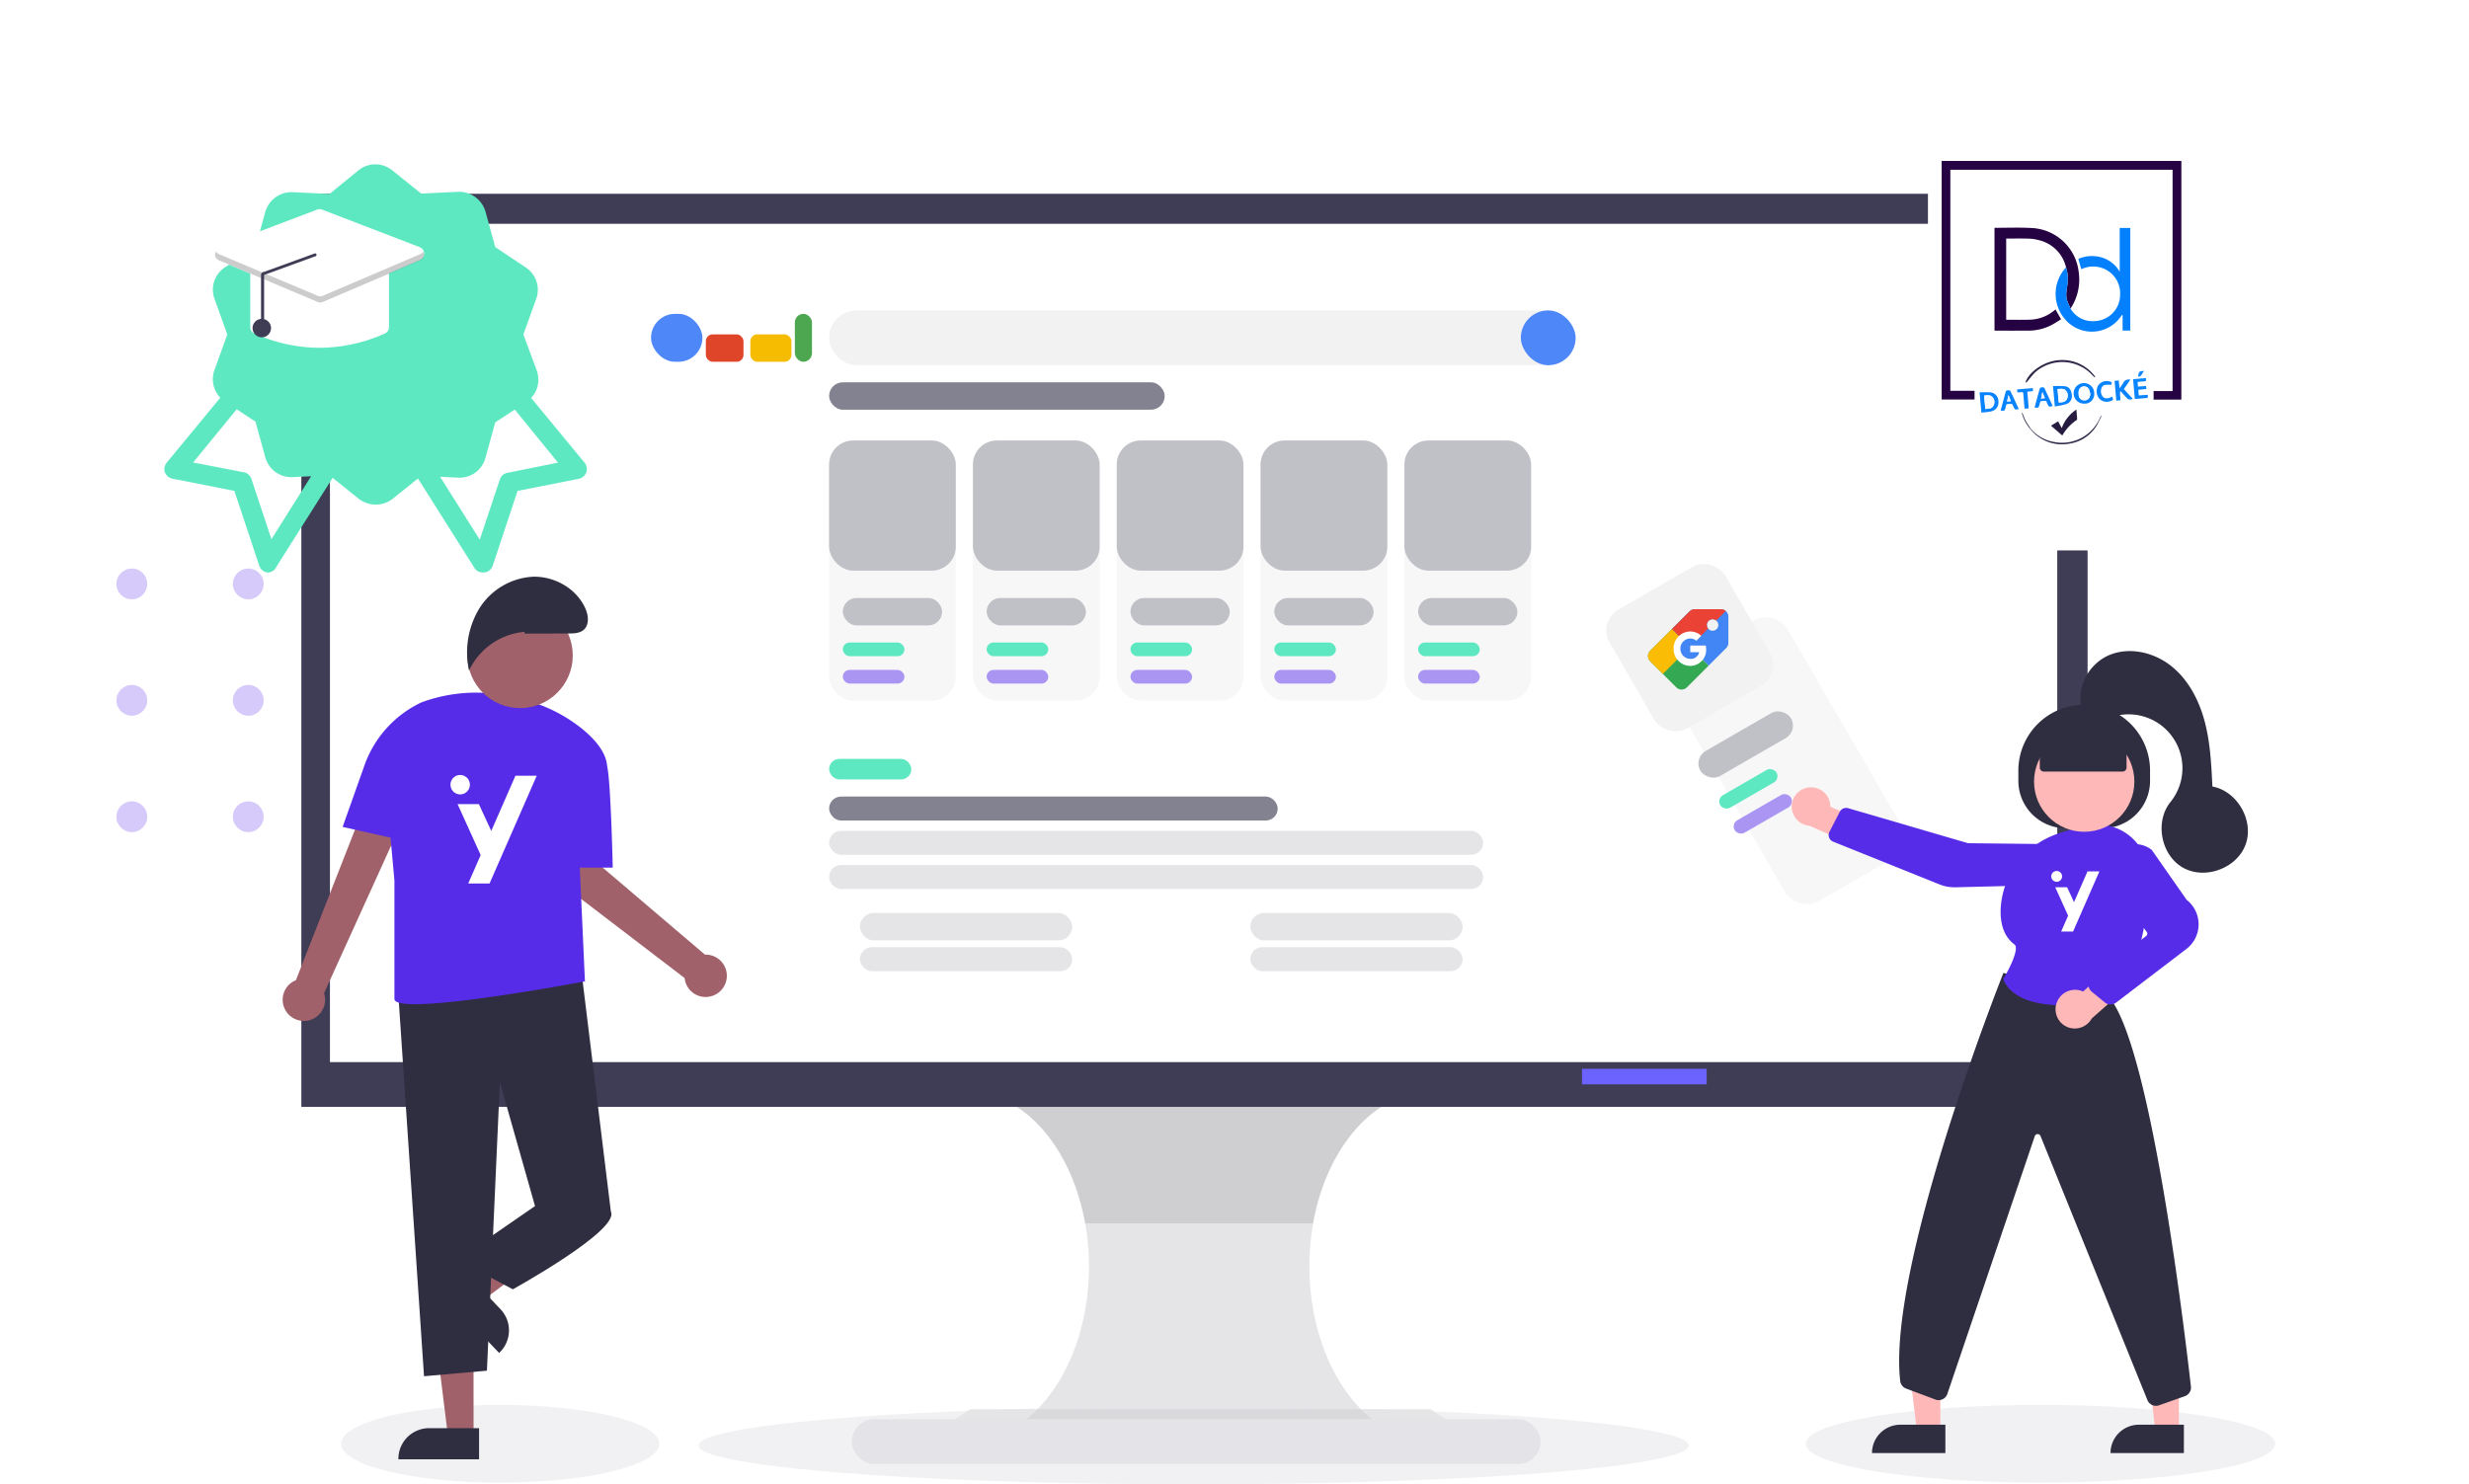 <?xml version="1.0" encoding="utf-8"?>
<svg xmlns="http://www.w3.org/2000/svg" xmlns:xlink="http://www.w3.org/1999/xlink" width="721" height="433.558" viewBox="0 0 721 433.558">
  <defs>
    <filter id="Rectangle_1529" x="434.526" y="130.055" width="169.857" height="184.909" filterUnits="userSpaceOnUse">
      <feOffset dx="16" dy="16" input="SourceAlpha"/>
      <feGaussianBlur stdDeviation="16" result="blur"/>
      <feFlood flood-color="#070723" flood-opacity="0.149"/>
      <feComposite operator="in" in2="blur"/>
      <feComposite in="SourceGraphic"/>
    </filter>
    <clipPath id="clip-path">
      <rect width="209" height="91" fill="none"/>
    </clipPath>
    <filter id="Rectangle_1268" x="515" y="0" width="206" height="208.777" filterUnits="userSpaceOnUse">
      <feOffset dx="16" dy="16" input="SourceAlpha"/>
      <feGaussianBlur stdDeviation="16" result="blur-2"/>
      <feFlood flood-color="#070723" flood-opacity="0.149"/>
      <feComposite operator="in" in2="blur-2"/>
      <feComposite in="SourceGraphic"/>
    </filter>
    <filter id="Union_2" x="0" y="0.001" width="219.373" height="215.224" filterUnits="userSpaceOnUse">
      <feOffset dx="16" dy="16" input="SourceAlpha"/>
      <feGaussianBlur stdDeviation="16" result="blur-3"/>
      <feFlood flood-opacity="0.102"/>
      <feComposite operator="in" in2="blur-3"/>
      <feComposite in="SourceGraphic"/>
    </filter>
    <clipPath id="clip-path-2">
      <rect width="48.064" height="77.473" fill="none"/>
    </clipPath>
  </defs>
  <g id="formations_hero_webmakreting" transform="translate(-1052 -199.397)">
    <g id="Groupe_3546" data-name="Groupe 3546">
      <g id="ecran" transform="translate(0.095 0.495)">
        <g id="Groupe_1563" data-name="Groupe 1563" transform="translate(1300.64 522.216)">
          <path id="Tracé_5256" data-name="Tracé 5256" d="M579.124,760.449v5.276H469.48v-4.291c13.674-7.21,22.947-25.438,23.49-46.177s-7.751-39.9-21.01-48.537H578.38c-9.905,6.475-17.224,18.974-19.913,34.007-3.646,20.458,1.887,42.006,13.944,54.3A35.446,35.446,0,0,0,579.124,760.449Z" transform="translate(-423.721 -666.72)" fill="#e5e5e8"/>
          <path id="Tracé_5257" data-name="Tracé 5257" d="M581.036,666.72c-9.9,6.475-17.207,18.974-19.893,34.007H494.623c-2.686-15.033-10-27.532-19.893-34.007Z" transform="translate(-426.487 -666.72)" opacity="0.1"/>
          <path id="Tracé_5259" data-name="Tracé 5259" d="M625.522,803.015v5.277H469.48V804a51.108,51.108,0,0,0,12.038-6.41H615.954A51.362,51.362,0,0,0,625.522,803.015Z" transform="translate(-446.919 -709.286)" opacity="0.1"/>
          <rect id="Rectangle_1378" data-name="Rectangle 1378" width="201.156" height="13.112" rx="6.556" transform="translate(0 91.211)" fill="#e5e5e8"/>
        </g>
        <ellipse id="Ellipse_221" data-name="Ellipse 221" cx="144.552" cy="11.356" rx="144.552" ry="11.356" transform="translate(1255.905 609.748)" fill="#e5e5e8" opacity="0.5"/>
        <g id="Groupe_3531" data-name="Groupe 3531" transform="translate(1072.257 195.814)">
          <rect id="Rectangle_2627" data-name="Rectangle 2627" width="521.62" height="266.711" transform="translate(67.647 59.69)" fill="#3f3d56"/>
          <rect id="Rectangle_2628" data-name="Rectangle 2628" width="504.409" height="244.867" transform="translate(76 68.454)" fill="#fff"/>
          <rect id="Rectangle_2630" data-name="Rectangle 2630" width="36.399" height="4.55" transform="translate(441.627 315.274)" fill="#6c63ff"/>
        </g>
      </g>
      <g id="Groupe_3548" data-name="Groupe 3548" transform="translate(1401.625 126.554)">
        <g id="Groupe_1896" data-name="Groupe 1896" transform="translate(-248.917 134.982)">
          <g id="Groupe_3548-2" data-name="Groupe 3548" transform="translate(365.818 119.424) rotate(-30)">
            <g transform="matrix(0.87, 0.5, -0.5, 0.87, -313.24, -390.5)" filter="url(#Rectangle_1529)">
              <rect id="Rectangle_1529-2" data-name="Rectangle 1529" width="39.015" height="80.138" rx="7" transform="translate(466.53 181.56) rotate(-30)" fill="#f7f7f8"/>
            </g>
            <rect id="Rectangle_1523" data-name="Rectangle 1523" width="39.015" height="40.069" rx="7" fill="#f2f2f3"/>
            <rect id="Rectangle_1524" data-name="Rectangle 1524" width="30.579" height="8.436" rx="4.218" transform="translate(4.218 48.505)" fill="#c0c0c7"/>
            <rect id="Rectangle_1527" data-name="Rectangle 1527" width="18.98" height="4.218" rx="2.109" transform="translate(4.218 62.213)" fill="#5de8c1"/>
            <rect id="Rectangle_1528" data-name="Rectangle 1528" width="18.98" height="4.218" rx="2.109" transform="translate(4.218 70.648)" fill="#aa95f3"/>
            <g id="google-shopping" transform="translate(14.558 4.233) rotate(30)">
              <path id="Tracé_6387" data-name="Tracé 6387" d="M11.877,6.287A1.677,1.677,0,1,0,10.2,4.61,1.677,1.677,0,0,0,11.877,6.287ZM0,5.775,5.143.632A2.166,2.166,0,0,1,6.68,0h7.628a2.172,2.172,0,0,1,2.18,2.179V9.808a2.131,2.131,0,0,1-.643,1.537l-5.135,5.14Z" transform="translate(6.984 0)" fill="#4285f4" fill-rule="evenodd"/>
              <path id="Tracé_6388" data-name="Tracé 6388" d="M17.693,10.709l-6.338,6.344a2.221,2.221,0,0,1-1.547.643,2.175,2.175,0,0,1-1.537-.643L.643,9.425A2.131,2.131,0,0,1,0,7.889,2.182,2.182,0,0,1,.643,6.341L6.984,0Z" transform="translate(0 5.775)" fill="#34a853" fill-rule="evenodd"/>
              <path id="Tracé_6389" data-name="Tracé 6389" d="M4.345,13.127l-3.7-3.7A2.13,2.13,0,0,1,0,7.889,2.182,2.182,0,0,1,.643,6.341L6.984,0l5.244,5.244Z" transform="translate(0 5.775)" fill="#fbbc05" fill-rule="evenodd"/>
              <path id="Tracé_6390" data-name="Tracé 6390" d="M15.735.528A2.172,2.172,0,0,0,14.308,0H6.68A2.166,2.166,0,0,0,5.143.632L0,5.775l5.244,5.244,5.341-5.341a1.677,1.677,0,0,1,2.36-2.36Z" transform="translate(6.984 0)" fill="#ea4335" fill-rule="evenodd"/>
              <circle id="Ellipse_515" data-name="Ellipse 515" cx="3.405" cy="3.405" r="3.405" transform="translate(8.819 8.208)" fill="#4285f4"/>
              <path id="Tracé_6391" data-name="Tracé 6391" d="M9.39,4.115H4.861V6.058H7.468A2.444,2.444,0,0,1,4.861,8,2.918,2.918,0,0,1,1.988,5.03,2.918,2.918,0,0,1,4.861,2.058a2.753,2.753,0,0,1,1.79.663L8.064,1.257A4.747,4.747,0,0,0,4.861,0,4.933,4.933,0,0,0,0,5.03a4.933,4.933,0,0,0,4.861,5.03A4.671,4.671,0,0,0,9.5,5.03,4.31,4.31,0,0,0,9.39,4.115Z" transform="translate(7.475 6.497)" fill="#fff" fill-rule="evenodd"/>
            </g>
          </g>
        </g>
        <g id="Groupe_1924" data-name="Groupe 1924" transform="translate(-159.608 163.76)">
          <g id="Groupe_1923" data-name="Groupe 1923" transform="translate(0 0)">
            <rect id="Rectangle_1522" data-name="Rectangle 1522" width="98" height="8" rx="4" transform="translate(52.1 20.753)" fill="#828290"/>
            <g id="Groupe_1926" data-name="Groupe 1926" transform="translate(51.669 130.752)">
              <rect id="Rectangle_1530" data-name="Rectangle 1530" width="131" height="7" rx="3.5" transform="translate(0.431 11)" fill="#828290"/>
              <rect id="Rectangle_1537" data-name="Rectangle 1537" width="24" height="6" rx="3" transform="translate(0.431 0)" fill="#5de8c1"/>
              <rect id="Rectangle_1531" data-name="Rectangle 1531" width="191" height="7" rx="3.5" transform="translate(0.431 21)" fill="#e5e5e8"/>
              <rect id="Rectangle_1532" data-name="Rectangle 1532" width="191" height="7" rx="3.5" transform="translate(0.431 31)" fill="#e5e5e8"/>
              <rect id="Rectangle_1533" data-name="Rectangle 1533" width="62" height="8" rx="4" transform="translate(9.431 45)" fill="#e5e5e8"/>
              <rect id="Rectangle_1536" data-name="Rectangle 1536" width="62" height="8" rx="4" transform="translate(123.431 45)" fill="#e5e5e8"/>
              <rect id="Rectangle_1534" data-name="Rectangle 1534" width="62" height="7" rx="3.5" transform="translate(9.431 55)" fill="#e5e5e8"/>
              <rect id="Rectangle_1535" data-name="Rectangle 1535" width="62" height="7" rx="3.5" transform="translate(123.431 55)" fill="#e5e5e8"/>
            </g>
            <g id="Grille_de_répétition_40" data-name="Grille de répétition 40" transform="translate(52.1 37.753)" clip-path="url(#clip-path)">
              <g id="Groupe_1921" data-name="Groupe 1921" transform="translate(161.625 -140.893)">
                <g id="Groupe_1922" data-name="Groupe 1922">
                  <rect id="Rectangle_1529-3" data-name="Rectangle 1529" width="37" height="76" rx="7" transform="translate(-161.625 140.893)" fill="#f7f7f8"/>
                  <rect id="Rectangle_1523-2" data-name="Rectangle 1523" width="37" height="38" rx="7" transform="translate(-161.625 140.893)" fill="#c0c0c7"/>
                  <rect id="Rectangle_1524-2" data-name="Rectangle 1524" width="29" height="8" rx="4" transform="translate(-157.625 186.893)" fill="#c0c0c7"/>
                  <rect id="Rectangle_1527-2" data-name="Rectangle 1527" width="18" height="4" rx="2" transform="translate(-157.625 199.893)" fill="#5de8c1"/>
                  <rect id="Rectangle_1528-2" data-name="Rectangle 1528" width="18" height="4" rx="2" transform="translate(-157.625 207.893)" fill="#aa95f3"/>
                </g>
              </g>
              <g id="Groupe_1921-2" data-name="Groupe 1921" transform="translate(203.625 -140.893)">
                <g id="Groupe_1922-2" data-name="Groupe 1922">
                  <rect id="Rectangle_1529-4" data-name="Rectangle 1529" width="37" height="76" rx="7" transform="translate(-161.625 140.893)" fill="#f7f7f8"/>
                  <rect id="Rectangle_1523-3" data-name="Rectangle 1523" width="37" height="38" rx="7" transform="translate(-161.625 140.893)" fill="#c0c0c7"/>
                  <rect id="Rectangle_1524-3" data-name="Rectangle 1524" width="29" height="8" rx="4" transform="translate(-157.625 186.893)" fill="#c0c0c7"/>
                  <rect id="Rectangle_1527-3" data-name="Rectangle 1527" width="18" height="4" rx="2" transform="translate(-157.625 199.893)" fill="#5de8c1"/>
                  <rect id="Rectangle_1528-3" data-name="Rectangle 1528" width="18" height="4" rx="2" transform="translate(-157.625 207.893)" fill="#aa95f3"/>
                </g>
              </g>
              <g id="Groupe_1921-3" data-name="Groupe 1921" transform="translate(245.625 -140.893)">
                <g id="Groupe_1922-3" data-name="Groupe 1922">
                  <rect id="Rectangle_1529-5" data-name="Rectangle 1529" width="37" height="76" rx="7" transform="translate(-161.625 140.893)" fill="#f7f7f8"/>
                  <rect id="Rectangle_1523-4" data-name="Rectangle 1523" width="37" height="38" rx="7" transform="translate(-161.625 140.893)" fill="#c0c0c7"/>
                  <rect id="Rectangle_1524-4" data-name="Rectangle 1524" width="29" height="8" rx="4" transform="translate(-157.625 186.893)" fill="#c0c0c7"/>
                  <rect id="Rectangle_1527-4" data-name="Rectangle 1527" width="18" height="4" rx="2" transform="translate(-157.625 199.893)" fill="#5de8c1"/>
                  <rect id="Rectangle_1528-4" data-name="Rectangle 1528" width="18" height="4" rx="2" transform="translate(-157.625 207.893)" fill="#aa95f3"/>
                </g>
              </g>
              <g id="Groupe_1921-4" data-name="Groupe 1921" transform="translate(287.625 -140.893)">
                <g id="Groupe_1922-4" data-name="Groupe 1922">
                  <rect id="Rectangle_1529-6" data-name="Rectangle 1529" width="37" height="76" rx="7" transform="translate(-161.625 140.893)" fill="#f7f7f8"/>
                  <rect id="Rectangle_1523-5" data-name="Rectangle 1523" width="37" height="38" rx="7" transform="translate(-161.625 140.893)" fill="#c0c0c7"/>
                  <rect id="Rectangle_1524-5" data-name="Rectangle 1524" width="29" height="8" rx="4" transform="translate(-157.625 186.893)" fill="#c0c0c7"/>
                  <rect id="Rectangle_1527-5" data-name="Rectangle 1527" width="18" height="4" rx="2" transform="translate(-157.625 199.893)" fill="#5de8c1"/>
                  <rect id="Rectangle_1528-5" data-name="Rectangle 1528" width="18" height="4" rx="2" transform="translate(-157.625 207.893)" fill="#aa95f3"/>
                </g>
              </g>
              <g id="Groupe_1921-5" data-name="Groupe 1921" transform="translate(329.625 -140.893)">
                <g id="Groupe_1922-5" data-name="Groupe 1922">
                  <rect id="Rectangle_1529-7" data-name="Rectangle 1529" width="37" height="76" rx="7" transform="translate(-161.625 140.893)" fill="#f7f7f8"/>
                  <rect id="Rectangle_1523-6" data-name="Rectangle 1523" width="37" height="38" rx="7" transform="translate(-161.625 140.893)" fill="#c0c0c7"/>
                  <rect id="Rectangle_1524-6" data-name="Rectangle 1524" width="29" height="8" rx="4" transform="translate(-157.625 186.893)" fill="#c0c0c7"/>
                  <rect id="Rectangle_1527-6" data-name="Rectangle 1527" width="18" height="4" rx="2" transform="translate(-157.625 199.893)" fill="#5de8c1"/>
                  <rect id="Rectangle_1528-6" data-name="Rectangle 1528" width="18" height="4" rx="2" transform="translate(-157.625 207.893)" fill="#aa95f3"/>
                </g>
              </g>
            </g>
            <g id="Groupe_1920" data-name="Groupe 1920" transform="translate(51.669)">
              <rect id="Rectangle_1520" data-name="Rectangle 1520" width="218" height="16" rx="8" transform="translate(0.431 -0.247)" fill="#f2f2f3"/>
              <rect id="Rectangle_1521" data-name="Rectangle 1521" width="16" height="16" rx="8" transform="translate(202.431 -0.247)" fill="#4d87f8"/>
            </g>
            <g id="Groupe_1925" data-name="Groupe 1925" transform="translate(0 1.055)">
              <rect id="Rectangle_1539" data-name="Rectangle 1539" width="15" height="14" rx="7" transform="translate(0.1 -0.301)" fill="#4d87f8"/>
              <rect id="Rectangle_1540" data-name="Rectangle 1540" width="11" height="8" rx="2" transform="translate(16.1 5.699)" fill="#df4528"/>
              <rect id="Rectangle_1542" data-name="Rectangle 1542" width="5" height="14" rx="2.5" transform="translate(42.1 -0.301)" fill="#4ca750"/>
              <rect id="Rectangle_1541" data-name="Rectangle 1541" width="12" height="8" rx="2" transform="translate(29.1 5.699)" fill="#f5bc02"/>
            </g>
          </g>
        </g>
      </g>
    </g>
    <g id="elements_autour" data-name="elements autour" transform="translate(0 7)">
      <g id="Groupe_3545" data-name="Groupe 3545">
        <g id="Groupe_3524" data-name="Groupe 3524" transform="translate(713.526 -36.775)">
          <ellipse id="Ellipse_1503" data-name="Ellipse 1503" cx="68.552" cy="11.356" rx="68.552" ry="11.356" transform="translate(865.787 639.523)" fill="#e5e5e8" opacity="0.5"/>
          <path id="Tracé_10706" data-name="Tracé 10706" d="M331.272,372.823h-6.818l-3.242-26.3h10.062Z" transform="translate(643.483 274.448)" fill="#ffb8b8"/>
          <path id="Tracé_10707" data-name="Tracé 10707" d="M312.879,387.355h13.148v8.279H304.6a8.279,8.279,0,0,1,8.279-8.279Z" transform="translate(650.188 257.967)" fill="#2f2e41"/>
          <path id="Tracé_10708" data-name="Tracé 10708" d="M214.477,372.823h-6.818l-3.242-26.3h10.062Z" transform="translate(690.626 274.448)" fill="#ffb8b8"/>
          <path id="Tracé_10709" data-name="Tracé 10709" d="M196.085,387.355h13.148v8.279H187.806a8.279,8.279,0,0,1,8.279-8.279Z" transform="translate(697.331 257.967)" fill="#2f2e41"/>
          <g id="Groupe_3352" data-name="Groupe 3352" transform="translate(927.875 435.018)">
            <path id="Tracé_10710" data-name="Tracé 10710" d="M487.471,228.854v-2.982A19.233,19.233,0,0,1,506.7,206.64h0a19.233,19.233,0,0,1,19.233,19.233v2.982a13.865,13.865,0,0,1-13.865,13.865H501.336a13.865,13.865,0,0,1-13.865-13.865Z" transform="translate(-487.471 -206.64)" fill="#2f2e41"/>
          </g>
          <path id="Tracé_10712" data-name="Tracé 10712" d="M384.914,327.68a5.592,5.592,0,0,1,8.516,1l12.556-2.375,3.3,7.278-17.779,3.105a5.622,5.622,0,0,1-6.6-9.009Z" transform="translate(730.583 -27.686) rotate(34)" fill="#ffb8b8"/>
          <path id="Tracé_10713" data-name="Tracé 10713" d="M462.25,283.831l.164.249-20.59,13.564-34.743,11.094a2.092,2.092,0,0,0-1.438,2.229l.758,6.528a2.088,2.088,0,0,0,2.511,1.8l32.7-7.009a11.811,11.811,0,0,0,4.4-1.935l23.132-16.458a5.949,5.949,0,0,0-6.723-9.814Z" transform="translate(713.334 -18.358) rotate(34)" fill="#572ce8"/>
          <path id="Tracé_10714" data-name="Tracé 10714" d="M504.1,472.889a2.7,2.7,0,0,1-2.468-1.611l-31.255-77.229a.894.894,0,0,0-1.675.094l-25.5,75.185a2.684,2.684,0,0,1-3.508,1.724l-8.551-3.207a2.677,2.677,0,0,1-1.728-2.209c-3.847-33.511,29.7-118.1,30.038-118.947l.094-.236,30.58,6.764.064.069c12.2,13.31,22.228,97.255,24.115,113.949a2.671,2.671,0,0,1-1.772,2.831l-7.548,2.669a2.658,2.658,0,0,1-.888.153Z" transform="translate(463.962 166.919)" fill="#2f2e41"/>
          <path id="Tracé_10715" data-name="Tracé 10715" d="M497.8,326.632c-7.409,0-15.669-1.477-18.211-7.574l-.059-.14.079-.13c2.007-3.293,4.659-8.91,3.234-9.964-2.808-2.076-4.171-5.492-4.05-10.153a24.462,24.462,0,0,1,17.155-22.353h0a76.116,76.116,0,0,1,8.506-2.19,14.48,14.48,0,0,1,12.006,2.965,14.627,14.627,0,0,1,5.424,11.254c.1,10.813-1.56,25.872-10.086,36.211a2.652,2.652,0,0,1-1.57.913,72.89,72.89,0,0,1-12.428,1.162Z" transform="translate(443.909 196.228)" fill="#572ce8"/>
          <path id="Tracé_10716" data-name="Tracé 10716" d="M505.906,353.338a5.7,5.7,0,0,1,6.965-3.974,5.61,5.61,0,0,1,.863.32l9.534-8.676,6.63,4.467-13.634,12.065a5.689,5.689,0,0,1-6.449,2.735,5.6,5.6,0,0,1-3.91-6.936Z" transform="translate(433.049 169.117)" fill="#ffb8b8"/>
          <path id="Tracé_10717" data-name="Tracé 10717" d="M528.272,330.169a2.677,2.677,0,0,1-1.7-.605l-3.76-3.072a2.684,2.684,0,0,1,.065-4.207l15.769-12.094a.9.9,0,0,0,.169-1.249l-9.733-12.867a7.923,7.923,0,0,1,.529-10.206h0a7.9,7.9,0,0,1,10.668-.853l.062.065,10.163,14.553a9.06,9.06,0,0,1-.215,14.423l-20.423,15.588a2.688,2.688,0,0,1-1.6.526Z" transform="translate(426.535 192.397)" fill="#572ce8"/>
          <path id="Tracé_10719" data-name="Tracé 10719" d="M518.4,197c-1.908-6.106,2.1-13.1,8.021-15.52s13.009-.727,18.006,3.266,8.1,9.974,9.741,16.156,1.955,12.629,2.258,19.019c7.277,1.337,12.227,9.968,9.706,16.924s-11.851,10.412-18.295,6.776-8.31-13.409-3.66-19.163a15.728,15.728,0,0,0-18.3-24.4C522.289,201.555,517.789,197.658,518.4,197Z" transform="translate(428.115 238.987)" fill="#2f2e41"/>
          <g id="Groupe_3353" data-name="Groupe 3353" transform="translate(932.46 440.424)">
            <circle id="Ellipse_1365" data-name="Ellipse 1365" cx="14.647" cy="14.647" r="14.647" transform="translate(0 2.406)" fill="#ffb8b8"/>
            <path id="Tracé_10718" data-name="Tracé 10718" d="M497.965,228.637v-7.267l12.974-5.665,12.371,5.665v7.267a1.193,1.193,0,0,1-1.193,1.193h-22.96a1.193,1.193,0,0,1-1.193-1.193Z" transform="translate(-496.292 -215.704)" fill="#2f2e41"/>
          </g>
          <g id="Logo_Sigle_Y_Fond_sombre" transform="translate(937.484 483.576)">
            <g id="Groupe_3527" data-name="Groupe 3527">
              <path id="Tracé_7251" data-name="Tracé 7251" d="M1421.829,1454.942l-2.021-4.371h-3.469l3.766,8.308-2.031,4.637h3.476l7.689-17.57h-3.469Z" transform="translate(-1415.18 -1445.825)" fill="#fff"/>
              <path id="Tracé_7252" data-name="Tracé 7252" d="M1413.2,1445.972a1.58,1.58,0,1,0-1.58,1.58,1.58,1.58,0,0,0,1.58-1.58" transform="translate(-1410.036 -1444.392)" fill="#fff"/>
            </g>
          </g>
        </g>
        <g id="undraw_Confirm_re_69me" transform="translate(1134.543 360.843)">
          <ellipse id="Ellipse_1504" data-name="Ellipse 1504" cx="46.475" cy="11.356" rx="46.475" ry="11.356" transform="translate(17.05 241.905)" fill="#e5e5e8" opacity="0.5"/>
          <path id="Tracé_11461" data-name="Tracé 11461" d="M612.527,468.108h-7.5l-3.568-28.917h11.065Z" transform="translate(-556.781 -217.257)" fill="#a0616a"/>
          <path id="Tracé_11462" data-name="Tracé 11462" d="M0,9.1H23.562V0H8.977A8.977,8.977,0,0,0,0,8.977V9.1Z" transform="translate(33.791 248.71)" fill="#2f2e41"/>
          <path id="Tracé_11463" data-name="Tracé 11463" d="M557.236,398.023l5.171,5.428,23.4-17.362-7.632-8.011Z" transform="translate(-504.125 -191.981)" fill="#a0616a"/>
          <path id="Tracé_11464" data-name="Tracé 11464" d="M8.977,9.1H23.562V0H0V.126A8.977,8.977,0,0,0,8.977,9.1Z" transform="matrix(-0.69, -0.724, 0.724, -0.69, 63.214, 226.739)" fill="#2f2e41"/>
          <path id="Tracé_11465" data-name="Tracé 11465" d="M840.595,410.285a6.149,6.149,0,0,1,2.942-8.958l29.435-75.018,11.473,6.87-32.7,71.968a6.183,6.183,0,0,1-11.152,5.138Z" transform="translate(-839.667 -283.467)" fill="#a0616a"/>
          <path id="Tracé_11466" data-name="Tracé 11466" d="M761.5,421.71a6.149,6.149,0,0,1-5.522-7.643l-43.424-67.886,12.3-5.251,39.039,68.736a6.183,6.183,0,0,1-2.392,12.044Z" transform="translate(-734.623 -13.299) rotate(-20)" fill="#a0616a"/>
          <path id="Tracé_11467" data-name="Tracé 11467" d="M752.58,452.895l7.687,114.235,18.369-1.621,3.782-84.278,10.265,36.2,22.15,1.621-8.767-71.555Z" transform="translate(-718.986 -333.588)" fill="#2f2e41"/>
          <path id="Tracé_11468" data-name="Tracé 11468" d="M778.231,557.539l-3.242,5.4L752.3,578.609l16.207,8.644s31.334-17.288,28.633-22.69Z" transform="translate(-701.295 -379.103)" fill="#2f2e41"/>
          <path id="Tracé_11469" data-name="Tracé 11469" d="M751.66,350.225l6.394-18.02A32.171,32.171,0,0,1,774.7,313.844h0a46.035,46.035,0,0,1,27.018-1.479l2.327.578A44.974,44.974,0,0,1,821.1,321.18c3.94,3.106,7.485,7.039,7.8,11.269,0,.009.006.017.008.026,1.091,4.783,1.631,29.635,1.631,29.635H820.91l1.523,33.5-.123-.243s-55.522,10.507-55.522,5.1V365.892l-1.138-12.52Z" transform="translate(-734.15 -277.137)" fill="#572ce8"/>
          <ellipse id="Ellipse_1495" data-name="Ellipse 1495" cx="15.387" cy="15.387" rx="15.387" ry="15.387" transform="translate(53.947 7.616)" fill="#a0616a"/>
          <path id="Tracé_11470" data-name="Tracé 11470" d="M780.808,256.5l12.939-.041c1.5,0,3.144-.058,4.289-1.032,1.725-1.467,1.436-4.234.512-6.3-2.572-5.756-8.956-9.412-15.259-9.242a19.744,19.744,0,0,0-15.665,9.212,24.756,24.756,0,0,0-3.034,18.195,19.837,19.837,0,0,1,16.22-11.31Z" transform="translate(-710.161 -239.876)" fill="#2f2e41"/>
          <g id="Logo_Sigle_Y_Fond_sombre-2" data-name="Logo_Sigle_Y_Fond_sombre" transform="translate(49.005 57.928)">
            <g id="Groupe_3527-2" data-name="Groupe 3527" transform="translate(0 0)">
              <path id="Tracé_7251-2" data-name="Tracé 7251" d="M1426.174,1462.06l-3.62-7.829h-6.215l6.746,14.883-3.638,8.307h6.226l13.773-31.474h-6.215Z" transform="translate(-1414.263 -1445.73)" fill="#fff"/>
              <path id="Tracé_7252-2" data-name="Tracé 7252" d="M1415.7,1447.222a2.83,2.83,0,1,0-2.83,2.83,2.83,2.83,0,0,0,2.83-2.83" transform="translate(-1410.036 -1444.393)" fill="#fff"/>
            </g>
          </g>
        </g>
      </g>
      <g id="Groupe_3544" data-name="Groupe 3544">
        <g id="Groupe_3522" data-name="Groupe 3522" transform="translate(-43.474 131.397)">
          <g id="texte_1" data-name="texte 1" transform="matrix(1, 0, 0, 1, 1661.115, 167.14)">
            <g transform="matrix(1, 0, 0, 1, -565.64, -106.14)" filter="url(#Rectangle_1268)">
              <rect id="Rectangle_1268-2" data-name="Rectangle 1268" width="110" height="112.777" rx="5" transform="matrix(1, 0, 0, 1, 547, 32)" fill="#fff"/>
            </g>
            <g id="Groupe_3523" data-name="Groupe 3523" transform="matrix(1, 0, 0, 1, -83.233, -361.51)">
              <path id="Tracé_11378" data-name="Tracé 11378" d="M133.087,451.149c-.5-.764-1.044-1.5-1.47-2.3-.407-.764-.686-1.6-1.022-2.4l-.154.076a11.481,11.481,0,0,0,2.529,4.746,11.806,11.806,0,0,0,11.46,4.2,11.255,11.255,0,0,0,8.291-6l1-2.056-.176-.081-.963,1.98-.207.3a12.034,12.034,0,0,1-12.405,5.408A11.365,11.365,0,0,1,133.087,451.149Z" transform="translate(-22.442 -70.525)" fill="#fefefe"/>
              <path id="Tracé_11379" data-name="Tracé 11379" d="M135.729,352.193c-.1.1-.212.19-.307.295a11.373,11.373,0,0,0,.906,15.766,10.306,10.306,0,0,0,15.573-1.993,2.267,2.267,0,0,1,.167-.2l.166.036v4.525h2.248V340.643h-3.09v12.794a9.072,9.072,0,0,0-5.372-4.212,9.986,9.986,0,0,0-6.7.452l.855,3.026a7.972,7.972,0,0,1,5.1-.629,7.828,7.828,0,0,1,6.226,8.235,7.678,7.678,0,0,1-7.466,7.539,7.41,7.41,0,0,1-7.008-3.653,15.335,15.335,0,0,0,2.408-10.5,14.527,14.527,0,0,0-14.035-13.05c-3.482-.179-6.98-.038-10.471-.04-.033,0-.066.034-.106.055v29.979c3.363,0,6.689.019,10.014-.007a14.566,14.566,0,0,0,6.536-1.585c1.021-.518,1.972-1.173,2.895-1.731l-1.636-2.879a11.745,11.745,0,0,1-7.094,2.985c-2.405.093-4.817.031-7.225.034-.031,0-.062-.046-.076-.058V343.746c2.181,0,4.326-.045,6.467.019a12.8,12.8,0,0,1,3.015.432A10.654,10.654,0,0,1,135.729,352.193Z" transform="translate(-14.8 -18.691)" fill="#fefefe"/>
              <path id="Tracé_11380" data-name="Tracé 11380" d="M154.592,372.1V302.37h-70v69.688h9.6v-2.546H87.134V304.96h64.892v64.633h-5.538V372.1Z" transform="translate(0)" fill="#fefefe"/>
              <path id="Tracé_11381" data-name="Tracé 11381" d="M149.216,448.075l-2.095,1.271,3.305,2.861c0,.007.043-.056.087-.122a13.3,13.3,0,0,1,4.053-4.341c.09-.054.2-.177.2-.261-.058-.936-.138-1.872-.214-2.843a10.871,10.871,0,0,0-4.275,5.42l-.521-.973Z" transform="translate(-30.607 -69.639)" fill="#fefefe"/>
              <path id="Tracé_11382" data-name="Tracé 11382" d="M148.826,437.128a27.688,27.688,0,0,0,3.442-.719,2.45,2.45,0,0,0,1.511-2.727c-.15-1.382-.776-2.3-1.974-2.463a27.318,27.318,0,0,0-3.509-.032Z" transform="translate(-31.183 -63.032)" fill="#fefefe"/>
              <path id="Tracé_11383" data-name="Tracé 11383" d="M163.312,435.49a2.762,2.762,0,0,0,2.957-2.878,2.931,2.931,0,1,0-2.957,2.878Z" transform="translate(-37.113 -62.219)" fill="#fefefe"/>
              <path id="Tracé_11384" data-name="Tracé 11384" d="M106.826,440.683c.977-.12,1.9-.156,2.782-.356a2.659,2.659,0,0,0,2.18-3.006,2.557,2.557,0,0,0-2.517-2.569c-.964-.06-1.934-.011-2.972-.011C106.482,436.807,106.649,438.686,106.826,440.683Z" transform="translate(-10.625 -64.784)" fill="#fefefe"/>
              <path id="Tracé_11385" data-name="Tracé 11385" d="M188.124,427.491A1.764,1.764,0,0,0,186,428.537a13.778,13.778,0,0,1-1.037,1.474l-.226-2.29-1.213.1.506,5.793,1.184-.128c.088-.885-.3-1.715.018-2.679.66.725,1.219,1.338,1.775,1.953a1.321,1.321,0,0,0,1.815.3l-2.59-2.826Z" transform="translate(-48.427 -61.217)" fill="#fefefe"/>
              <path id="Tracé_11386" data-name="Tracé 11386" d="M194.1,426.924c.175,1.976.343,3.868.514,5.793l3.783-.343V431.5l-2.624.176c-.055-.576-.1-1.091-.157-1.637l2.358-.251-.073-.873-2.374.181-.092-1.359,2.394-.225.056-.919Z" transform="translate(-53.603 -60.804)" fill="#fefefe"/>
              <path id="Tracé_11387" data-name="Tracé 11387" d="M123.645,439.113c-.831-1.8-1.62-3.559-2.472-5.288-.083-.17-.545-.206-.83-.2a.618.618,0,0,0-.48.32c-.525,1.858-1.016,3.726-1.518,5.6,1.1.133,1.188.081,1.436-.874.061-.236.1-.478.181-.709.035-.1.123-.259.2-.268a4.743,4.743,0,0,1,1.449-.072c.2.041.337.508.473.8C122.513,439.319,122.508,439.322,123.645,439.113Z" transform="translate(-16.522 -64.246)" fill="#fefefe"/>
              <path id="Tracé_11388" data-name="Tracé 11388" d="M143.033,437.336c-.8-1.74-1.593-3.48-2.414-5.207a.611.611,0,0,0-.5-.254c-.288.031-.763.12-.812.287-.556,1.87-1.045,3.76-1.555,5.651,1.113.119,1.191.07,1.442-.887.057-.216.1-.44.172-.649.044-.121.136-.3.226-.315a4.528,4.528,0,0,1,1.449-.085c.2.039.324.52.46.81C141.957,437.656,141.96,437.66,143.033,437.336Z" transform="translate(-26.02 -63.39)" fill="#fefefe"/>
              <path id="Tracé_11389" data-name="Tracé 11389" d="M152.725,421.376l.139-.2a11.858,11.858,0,0,0-10.277-4.846c-4.274.145-9.046,3.262-10.109,6.606a1.622,1.622,0,0,0,.626-.4,29.07,29.07,0,0,1,2.207-2.6,11.961,11.961,0,0,1,16.9.986A5.537,5.537,0,0,0,152.725,421.376Z" transform="translate(-23.439 -55.776)" fill="#fefefe"/>
              <path id="Tracé_11390" data-name="Tracé 11390" d="M177.773,432.869c-1.163.656-2.072.677-2.671.072a2.553,2.553,0,0,1-.287-2.852,1.438,1.438,0,0,1,.779-.632,12.547,12.547,0,0,1,1.921-.03c.285-.75.239-.837-.681-1.031a3,3,0,0,0-3.15,1.254,3.5,3.5,0,0,0,.239,3.694,3,3,0,0,0,3.336.849C178.182,433.877,178.227,433.771,177.773,432.869Z" transform="translate(-43.404 -61.654)" fill="#fefefe"/>
              <path id="Tracé_11391" data-name="Tracé 11391" d="M127.871,433.6a7.957,7.957,0,0,0,1.043-.065c.5-.1.625.1.657.574.092,1.4.231,2.79.358,4.249l1.217-.114c-.14-1.648-.274-3.239-.411-4.857l1.662-.176-.07-.9-4.586.413c.021.245.029.407.051.568A2.787,2.787,0,0,0,127.871,433.6Z" transform="translate(-21.12 -63.605)" fill="#fefefe"/>
              <path id="Tracé_11392" data-name="Tracé 11392" d="M198.768,422.564c-1.463-.014-1.638.17-1.794,1.7C198.075,424.243,198.066,423.157,198.768,422.564Z" transform="translate(-55.009 -58.833)" fill="#fefefe"/>
              <path id="Tracé_11393" data-name="Tracé 11393" d="M154.592,372.1h-8.1v-2.508h5.538V304.96H87.134v64.552H94.2v2.546h-9.6V302.37h70Z" transform="translate(0)" fill="#260443"/>
              <path id="Tracé_11394" data-name="Tracé 11394" d="M135.729,352.193a10.654,10.654,0,0,0-8.006-8,12.8,12.8,0,0,0-3.015-.432c-2.141-.064-4.285-.019-6.467-.019V367.4c.014.011.045.058.076.058,2.409,0,4.82.059,7.225-.034a11.745,11.745,0,0,0,7.094-2.985l1.636,2.879c-.923.557-1.874,1.213-2.895,1.731a14.566,14.566,0,0,1-6.536,1.585c-3.326.026-6.652.007-10.014.007V340.661c.039-.021.072-.055.106-.055,3.491,0,6.989-.138,10.471.04a14.527,14.527,0,0,1,14.035,13.05,15.335,15.335,0,0,1-2.407,10.5c-.345-.82-.76-1.619-1.022-2.465-.507-1.639-.011-3.272.151-4.906A10.991,10.991,0,0,0,135.729,352.193Z" transform="translate(-14.8 -18.691)" fill="#250241"/>
              <path id="Tracé_11395" data-name="Tracé 11395" d="M152.837,352.277a10.991,10.991,0,0,1,.431,4.63c-.161,1.634-.658,3.267-.151,4.906.262.846.676,1.645,1.022,2.465a7.409,7.409,0,0,0,7.007,3.654,7.678,7.678,0,0,0,7.466-7.539,7.828,7.828,0,0,0-6.226-8.235,7.971,7.971,0,0,0-5.1.629l-.855-3.026a9.986,9.986,0,0,1,6.7-.452,9.072,9.072,0,0,1,5.372,4.212V340.727h3.09V370.7h-2.248v-4.525l-.166-.036a2.271,2.271,0,0,0-.167.2,10.306,10.306,0,0,1-15.573,1.993,11.373,11.373,0,0,1-.906-15.766C152.625,352.467,152.735,352.375,152.837,352.277Z" transform="translate(-31.908 -18.775)" fill="#0280fe"/>
              <path id="Tracé_11396" data-name="Tracé 11396" d="M149.216,448.075l.541,1.013.521.973a10.871,10.871,0,0,1,4.275-5.42c.076.971.156,1.906.214,2.843.005.084-.11.207-.2.261a13.3,13.3,0,0,0-4.053,4.341c-.043.066-.091.129-.087.122l-3.305-2.861Z" transform="translate(-30.607 -69.639)" fill="#271c40"/>
              <path id="Tracé_11397" data-name="Tracé 11397" d="M148.826,437.128l-.529-5.941a27.318,27.318,0,0,1,3.509.032c1.2.158,1.824,1.081,1.974,2.463a2.45,2.45,0,0,1-1.511,2.727A27.688,27.688,0,0,1,148.826,437.128Zm1.132-1.187c.958-.011,1.886-.033,2.381-.954a2.152,2.152,0,0,0-.185-2.367c-.631-.853-1.58-.624-2.535-.574Z" transform="translate(-31.183 -63.032)" fill="#0a84fd"/>
              <path id="Tracé_11398" data-name="Tracé 11398" d="M163.312,435.49a3.006,3.006,0,1,1,2.957-2.878A2.762,2.762,0,0,1,163.312,435.49Zm1.8-2.829a9.168,9.168,0,0,0-.345-1.278,1.6,1.6,0,0,0-3.027.4,4.238,4.238,0,0,0-.012,1.09,1.62,1.62,0,0,0,1.789,1.65C164.477,434.465,165.039,433.785,165.113,432.661Z" transform="translate(-37.113 -62.219)" fill="#0883fe"/>
              <path id="Tracé_11399" data-name="Tracé 11399" d="M106.826,440.683c-.177-2-.344-3.876-.527-5.943,1.038,0,2.008-.049,2.972.011a2.557,2.557,0,0,1,2.517,2.569,2.659,2.659,0,0,1-2.18,3.006C108.724,440.527,107.8,440.563,106.826,440.683Zm1.139-1.073c.977-.083,1.984-.03,2.446-1.087a2.138,2.138,0,0,0-.327-2.359c-.639-.716-1.534-.6-2.455-.442Z" transform="translate(-10.625 -64.784)" fill="#0883fe"/>
              <path id="Tracé_11400" data-name="Tracé 11400" d="M188.124,427.491l-1.891,2.743,2.59,2.826a1.321,1.321,0,0,1-1.815-.3c-.556-.615-1.115-1.227-1.775-1.953-.314.964.07,1.794-.018,2.679l-1.184.128-.506-5.793,1.213-.1.226,2.29A13.778,13.778,0,0,0,186,428.537,1.764,1.764,0,0,1,188.124,427.491Z" transform="translate(-48.427 -61.217)" fill="#0984fe"/>
              <path id="Tracé_11401" data-name="Tracé 11401" d="M194.1,426.924l3.785-.333-.056.919-2.394.225.092,1.359,2.374-.181.073.873-2.358.251c.052.546.1,1.061.157,1.637l2.624-.176v.876l-3.783.343C194.444,430.792,194.276,428.9,194.1,426.924Z" transform="translate(-53.603 -60.804)" fill="#0b85fd"/>
              <path id="Tracé_11402" data-name="Tracé 11402" d="M123.645,439.113c-1.137.209-1.131.206-1.559-.7-.136-.287-.269-.755-.473-.8a4.743,4.743,0,0,0-1.449.072c-.079.009-.167.164-.2.268-.077.231-.12.473-.181.709-.248.955-.331,1.007-1.436.874.5-1.87.992-3.738,1.518-5.6a.618.618,0,0,1,.48-.32c.285,0,.746.034.83.2C122.024,435.554,122.814,437.312,123.645,439.113Zm-3.428-2.189,1.124-.147L120.626,435Z" transform="translate(-16.522 -64.246)" fill="#0883fe"/>
              <path id="Tracé_11403" data-name="Tracé 11403" d="M143.033,437.336c-1.074.325-1.076.321-1.533-.649-.137-.29-.261-.77-.46-.81a4.528,4.528,0,0,0-1.449.085c-.09.012-.182.194-.226.315-.077.209-.115.433-.172.649-.251.957-.328,1.006-1.442.887.509-1.891,1-3.781,1.555-5.651.05-.167.524-.256.812-.287a.611.611,0,0,1,.5.254C141.441,433.855,142.232,435.6,143.033,437.336Zm-2.278-2.277-.718-1.8-.4,1.927Z" transform="translate(-26.02 -63.39)" fill="#0883fe"/>
              <path id="Tracé_11404" data-name="Tracé 11404" d="M152.725,421.376a5.537,5.537,0,0,1-.515-.46,11.961,11.961,0,0,0-16.9-.986,29.07,29.07,0,0,0-2.207,2.6,1.622,1.622,0,0,1-.626.4c1.063-3.344,5.835-6.461,10.109-6.606a11.858,11.858,0,0,1,10.277,4.846Z" transform="translate(-23.439 -55.776)" fill="#302649"/>
              <path id="Tracé_11405" data-name="Tracé 11405" d="M177.773,432.869c.454.9.409,1.009-.514,1.323a3,3,0,0,1-3.336-.849,3.5,3.5,0,0,1-.239-3.694,3,3,0,0,1,3.15-1.254c.92.194.966.281.681,1.031a12.547,12.547,0,0,0-1.921.03,1.438,1.438,0,0,0-.779.632,2.553,2.553,0,0,0,.287,2.852C175.7,433.546,176.61,433.525,177.773,432.869Z" transform="translate(-43.404 -61.654)" fill="#0984fe"/>
              <path id="Tracé_11406" data-name="Tracé 11406" d="M127.871,433.6a2.787,2.787,0,0,1-.081-.309c-.022-.16-.03-.323-.051-.568l4.586-.413.07.9-1.662.176c.137,1.618.272,3.209.411,4.857l-1.217.114c-.127-1.459-.266-2.852-.358-4.249-.031-.469-.157-.669-.657-.574A7.957,7.957,0,0,1,127.871,433.6Z" transform="translate(-21.12 -63.605)" fill="#0b85fe"/>
              <path id="Tracé_11407" data-name="Tracé 11407" d="M155.145,452.21a11.254,11.254,0,0,1-8.291,6,11.806,11.806,0,0,1-11.46-4.2l.117-.123a11.365,11.365,0,0,0,6.885,3.87,12.034,12.034,0,0,0,12.405-5.408l.207-.3Z" transform="translate(-24.867 -73.267)" fill="#352c4d"/>
              <path id="Tracé_11408" data-name="Tracé 11408" d="M198.768,422.564c-.7.593-.693,1.679-1.794,1.7C197.13,422.734,197.3,422.551,198.768,422.564Z" transform="translate(-55.009 -58.833)" fill="#1188fe"/>
              <path id="Tracé_11409" data-name="Tracé 11409" d="M133.087,451.149l-.117.123a11.481,11.481,0,0,1-2.529-4.746l.154-.076c.335.8.615,1.635,1.022,2.4C132.043,449.65,132.592,450.386,133.087,451.149Z" transform="translate(-22.442 -70.525)" fill="#433a5a"/>
              <path id="Tracé_11410" data-name="Tracé 11410" d="M173.951,450.312l-.137-.157.963-1.98.176.081Z" transform="translate(-43.673 -71.369)" fill="#4b4361"/>
              <path id="Tracé_11411" data-name="Tracé 11411" d="M151.227,436.744l-.338-3.895c.955-.051,1.9-.279,2.535.574a2.152,2.152,0,0,1,.185,2.367C153.114,436.711,152.186,436.733,151.227,436.744Z" transform="translate(-32.451 -63.835)" fill="#fbfdfe"/>
              <path id="Tracé_11412" data-name="Tracé 11412" d="M166.347,433.594c-.074,1.124-.636,1.8-1.594,1.861a1.62,1.62,0,0,1-1.789-1.65,4.235,4.235,0,0,1,.012-1.09,1.6,1.6,0,0,1,3.027-.4A9.166,9.166,0,0,1,166.347,433.594Z" transform="translate(-38.347 -63.152)" fill="#fbfdfe"/>
              <path id="Tracé_11413" data-name="Tracé 11413" d="M109.241,440.458l-.336-3.888c.921-.153,1.815-.274,2.455.442a2.138,2.138,0,0,1,.327,2.359C111.225,440.428,110.218,440.375,109.241,440.458Z" transform="translate(-11.901 -65.632)" fill="#f8fbfe"/>
              <path id="Tracé_11414" data-name="Tracé 11414" d="M122.011,438.243l.409-1.928.715,1.781Z" transform="translate(-18.316 -65.564)" fill="#e9f3fd"/>
              <path id="Tracé_11415" data-name="Tracé 11415" d="M142.563,436.389l-1.12.128.4-1.927Z" transform="translate(-27.828 -64.72)" fill="#e9f3fe"/>
            </g>
          </g>
        </g>
        <g id="Calque_2" data-name="Calque 2" transform="matrix(1, 0, 0, 1, 1352.041, 207.76)">
          <g id="Icons" transform="translate(-268.04 16.638)">
            <g id="Social-Medias-Rewards-Rating_Gaming_gaming-ribbon-first" data-name="Social-Medias-Rewards-Rating / Gaming / gaming-ribbon-first" transform="translate(0 0)">
              <g id="Groupe_3542" data-name="Groupe 3542" transform="matrix(1, 0, 0, 1, 0, 0)">
                <g transform="matrix(1, 0, 0, 1, -32, -32)" filter="url(#Union_2)">
                  <path id="Union_2-2" data-name="Union 2" d="M92.967,119.223h-.038a2.815,2.815,0,0,1-2.39-1.343l0-.007,0-.007-16.493-26.1-7.532,6.053a8.121,8.121,0,0,1-9.79-.155l-7.59-6.1L32.737,117.5l-.035.055-.027.059a2.8,2.8,0,0,1-2.254,1.606h-.358a2.937,2.937,0,0,1-2.35-1.976l-7.083-21.3-.184-.554-.572-.114L2.527,91.845l-.019,0-.019,0a3.013,3.013,0,0,1-2.338-1.9,2.924,2.924,0,0,1,.508-2.774l15.666-19A7.867,7.867,0,0,1,14.733,59.8l3.646-10.1L14.733,39.536a7.815,7.815,0,0,1,2.76-9.324l9.116-5.938,2.868-10.418a7.969,7.969,0,0,1,7.917-5.729l10.834.52,8.49-6.924a7.814,7.814,0,0,1,9.792,0L75,8.544l10.834-.52a8.021,8.021,0,0,1,7.918,5.729L96.617,24.17l9.061,6.043a7.813,7.813,0,0,1,2.811,9.324l-3.645,10.158L108.7,60.111a7.815,7.815,0,0,1-1.593,8.125l15.609,18.928a2.922,2.922,0,0,1,.505,2.779,2.993,2.993,0,0,1-2.175,1.9l-17.336,3.437-.572.114-.184.554-7.084,21.3a2.934,2.934,0,0,1-2.347,1.971Zm-2-11.38,1.131,1.793.67-2.011L97.979,92a2.855,2.855,0,0,1,2.157-1.884h.006l13.176-2.655,1.629-.329-1.05-1.288L102.324,71.633l-5.709,3.74L93.748,85.79a7.815,7.815,0,0,1-7.918,5.73l-5.305-.255ZM9.472,85.786l-1.062,1.3,1.649.319,13.178,2.552a2.854,2.854,0,0,1,2.157,1.888L30.6,107.47l.67,2.01,1.13-1.793L42.851,91.1l-5.457.263a7.865,7.865,0,0,1-7.917-5.781L26.609,75.165l-5.5-3.617Z" transform="translate(32 32)" fill="#5de8c1"/>
                </g>
                <g id="Groupe_3540" data-name="Groupe 3540" transform="translate(30.384 29.089)">
                  <path id="Tracé_10720" data-name="Tracé 10720" d="M556.619,1216.836a47.009,47.009,0,0,1-19.063-4.174,2.013,2.013,0,0,1-1.193-1.847v-16.394a2.028,2.028,0,0,1,2.026-2.026h36.462a2.029,2.029,0,0,1,2.026,2.026v16.392a2.016,2.016,0,0,1-1.2,1.849h0A47.021,47.021,0,0,1,556.619,1216.836Z" transform="translate(-525.671 -1176.337)" fill="#fff"/>
                  <path id="Tracé_10721" data-name="Tracé 10721" d="M552.02,1196.656a2.04,2.04,0,0,1-.787-.158l-28.916-12.2a2.025,2.025,0,0,1,.069-3.76L551.3,1169.57a2.02,2.02,0,0,1,1.446,0l28.527,10.972a2.026,2.026,0,0,1,.069,3.754l-28.529,12.2a2.028,2.028,0,0,1-.8.165Z" transform="translate(-521.077 -1169.436)" fill="#fff"/>
                  <circle id="Ellipse_1366" data-name="Ellipse 1366" cx="2.701" cy="2.701" r="2.701" transform="translate(11.365 32.039)" fill="#3f3d56"/>
                  <path id="Tracé_10722" data-name="Tracé 10722" d="M581.62,1187.881l-28.528,12.2a1.8,1.8,0,0,1-1.407,0l-28.914-12.2a1.761,1.761,0,0,1-.86-.756,1.8,1.8,0,0,0,.662,2.456,1.728,1.728,0,0,0,.2.1l28.914,12.2a1.8,1.8,0,0,0,1.407,0l28.528-12.2a1.8,1.8,0,0,0,.853-2.555A1.773,1.773,0,0,1,581.62,1187.881Z" transform="translate(-521.255 -1174.754)" opacity="0.2" style="isolation: isolate"/>
                  <path id="Tracé_10723" data-name="Tracé 10723" d="M541.32,1209.713a.45.45,0,0,0,.45-.45V1194.2l14.843-5.409a.45.45,0,0,0,.017-.9l-14.846,5.409a.883.883,0,0,0-.645.259.894.894,0,0,0-.269.641v15.063a.45.45,0,0,0,.45.45Z" transform="translate(-527.026 -1174.983)" fill="#3f3d56"/>
                </g>
              </g>
            </g>
          </g>
        </g>
      </g>
      <g id="Grille_de_répétition_39" data-name="Grille de répétition 39" transform="translate(1086 358.456)" clip-path="url(#clip-path-2)">
        <g transform="translate(-655 -193)">
          <circle id="Ellipse_8" data-name="Ellipse 8" cx="4.5" cy="4.5" r="4.5" transform="translate(655 193)" fill="#d5caf9"/>
        </g>
        <g transform="translate(-621 -193)">
          <circle id="Ellipse_8-2" data-name="Ellipse 8" cx="4.5" cy="4.5" r="4.5" transform="translate(655 193)" fill="#d5caf9"/>
        </g>
        <g transform="translate(-655 -159)">
          <circle id="Ellipse_8-3" data-name="Ellipse 8" cx="4.5" cy="4.5" r="4.5" transform="translate(655 193)" fill="#d5caf9"/>
        </g>
        <g transform="translate(-621 -159)">
          <circle id="Ellipse_8-4" data-name="Ellipse 8" cx="4.5" cy="4.5" r="4.5" transform="translate(655 193)" fill="#d5caf9"/>
        </g>
        <g transform="translate(-655 -125)">
          <circle id="Ellipse_8-5" data-name="Ellipse 8" cx="4.5" cy="4.5" r="4.5" transform="translate(655 193)" fill="#d5caf9"/>
        </g>
        <g transform="translate(-621 -125)">
          <circle id="Ellipse_8-6" data-name="Ellipse 8" cx="4.5" cy="4.5" r="4.5" transform="translate(655 193)" fill="#d5caf9"/>
        </g>
      </g>
    </g>
  </g>
</svg>
